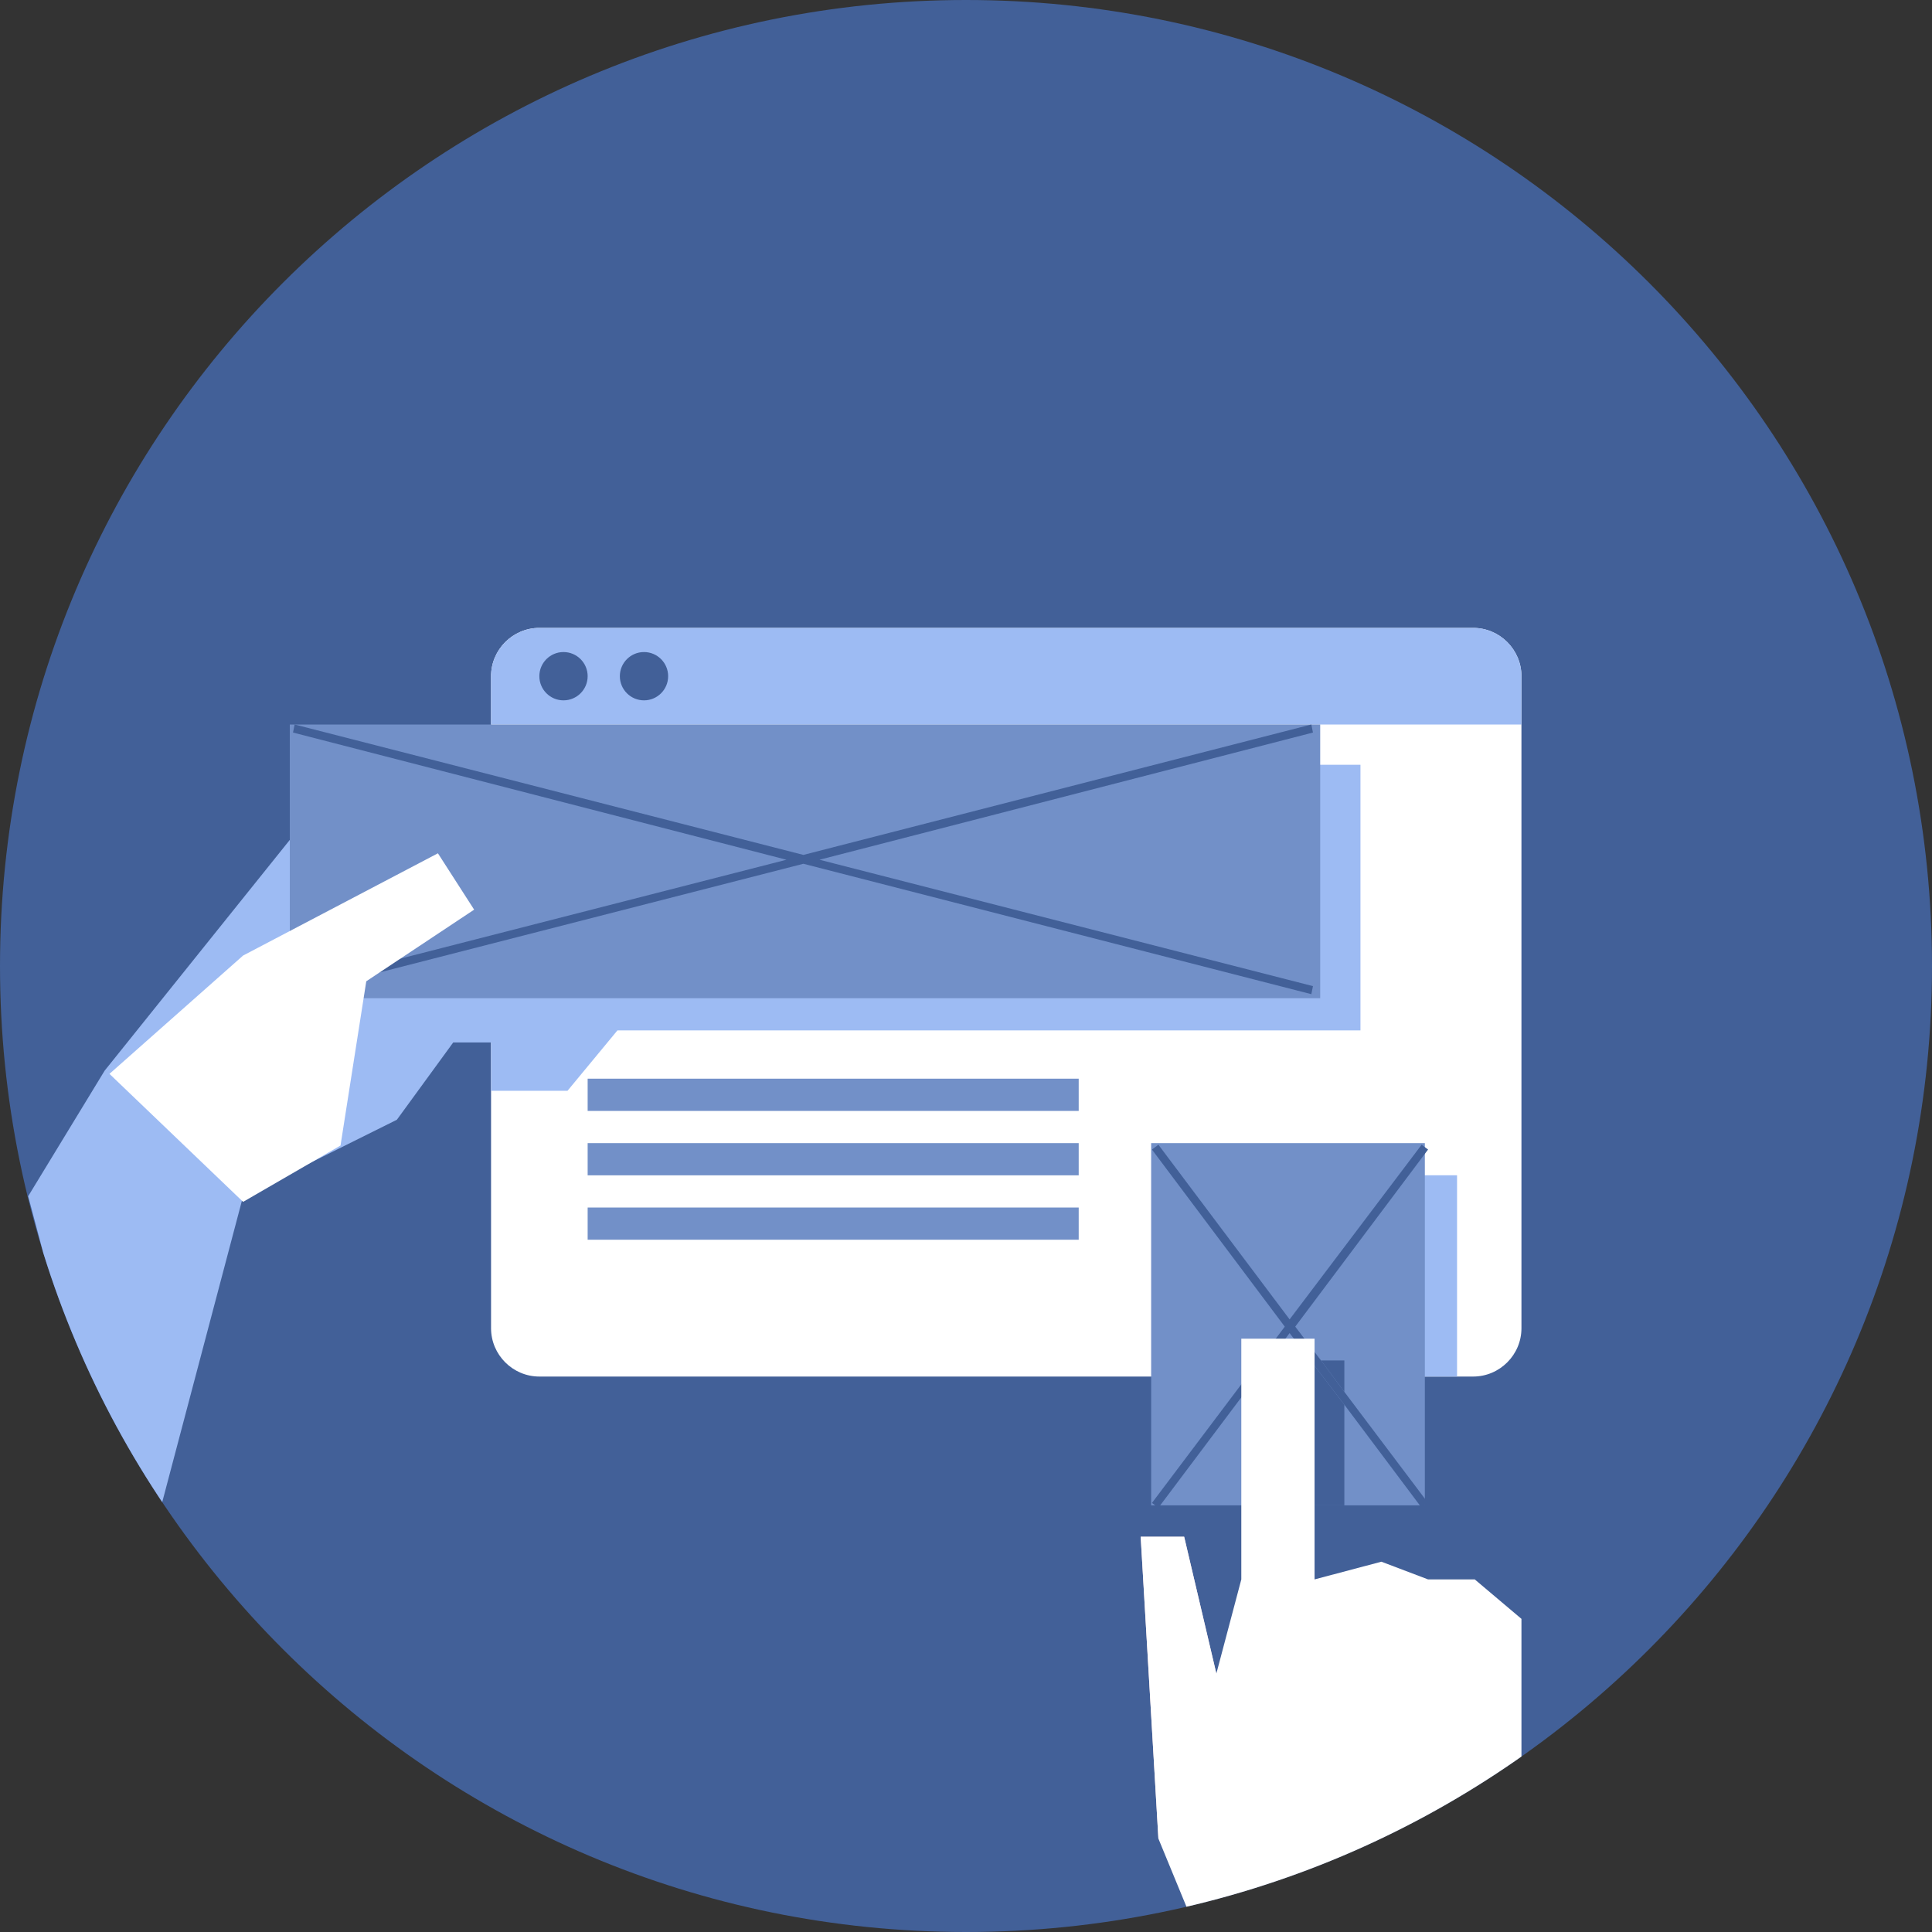 <?xml version="1.0" encoding="utf-8"?>
<!-- Generator: Adobe Illustrator 24.1.2, SVG Export Plug-In . SVG Version: 6.00 Build 0)  -->
<svg version="1.1" id="レイヤー_1" xmlns="http://www.w3.org/2000/svg" xmlns:xlink="http://www.w3.org/1999/xlink" x="0px"
	 y="0px" viewBox="0 0 240 240" style="enable-background:new 0 0 240 240;" xml:space="preserve">
<rect x="0" y="0" width="240" height="240" fill="#333333" stroke="none"/>
<style type="text/css">
	.st0{fill:#426098;}
	.st1{clip-path:url(#SVGID_2_);fill:#FFFFFF;}
	.st2{clip-path:url(#SVGID_2_);fill:#9DBBF3;}
	.st3{clip-path:url(#SVGID_2_);fill:#426098;}
	.st4{clip-path:url(#SVGID_2_);fill:#7290C8;}
	.st5{clip-path:url(#SVGID_2_);fill:#F4D6D6;}
</style>
<path id="長方形_1712" class="st0" d="M120,0L120,0c66.3,0,120,53.7,120,120l0,0c0,66.3-53.7,120-120,120l0,0
	C53.7,240,0,186.3,0,120l0,0C0,53.7,53.7,0,120,0z"/>
<g>
	<defs>
		<path id="SVGID_1_" d="M120,0L120,0c66.3,0,120,53.7,120,120l0,0c0,66.3-53.7,120-120,120l0,0C53.7,240,0,186.3,0,120l0,0
			C0,53.7,53.7,0,120,0z"/>
	</defs>
	<clipPath id="SVGID_2_">
		<use xlink:href="#SVGID_1_"  style="overflow:visible;"/>
	</clipPath>
	<path id="長方形_1682" class="st1" d="M67,78h116c3.3,0,6,2.7,6,6v81c0,3.3-2.7,6-6,6H67c-3.3,0-6-2.7-6-6V84
		C61,80.7,63.7,78,67,78z"/>
	<path id="長方形_1683" class="st2" d="M67,78h116c3.3,0,6,2.7,6,6v6l0,0H61l0,0v-6C61,80.7,63.7,78,67,78z"/>
	<circle id="楕円形_8" class="st3" cx="70" cy="84" r="3"/>
	<circle id="楕円形_9" class="st3" cx="80" cy="84" r="3"/>
	<rect id="長方形_1685" x="73" y="134" class="st4" width="61" height="4"/>
	<rect id="長方形_1686" x="73" y="142" class="st4" width="61" height="4"/>
	<rect id="長方形_1687" x="73" y="150" class="st4" width="61" height="4"/>
	<rect id="長方形_1689" x="147" y="146" class="st2" width="34" height="25"/>
	<polygon class="st2" points="169,95 73,95 73,121.5 70,121.5 71,118 62.7,92.6 39.8,99.6 13,133 3.5,148.6 16.9,198.9 30.2,148.6 
		49.3,139.1 56.3,129.5 61,129.5 61,135.5 70.5,135.5 76.7,128 169,128 	"/>
	<path id="パス_283" class="st5" d="M143.9,228.4l-2.2-37.5h5.4l4,17L143.9,228.4z"/>
	<rect id="長方形_1688" x="143" y="142" class="st4" width="34" height="45"/>
	<rect x="36" y="90" class="st4" width="128" height="34"/>
	<polygon class="st3" points="162,169 162,187 167,187 167,174.5 162.8,169 	"/>
	<polygon class="st3" points="167,169 164.1,169 167,172.9 	"/>
	<polygon class="st3" points="164.1,169 160.9,164.8 177.4,142.8 176.6,142.2 160.2,163.9 143.9,142.2 143.1,142.8 159.6,164.8 
		143.1,186.7 143.9,187.3 160.2,165.6 162.8,169 167,174.5 176.6,187.3 177.4,186.7 167,172.9 	"/>
	<polygon class="st3" points="163.1,122.5 101.8,106.8 163.1,91 162.9,90 99.8,106.2 36.6,90 36.4,91 97.7,106.8 36.4,122.5 
		36.6,123.5 99.8,107.3 162.9,123.5 	"/>
	<path id="パス_279" class="st1" d="M30.2,118.7l24.2-12.7l4.5,7l-13.4,8.9l-3.2,20.4l-12.1,7l-16.6-15.9L30.2,118.7z"/>
	<path id="パス_278" class="st1" d="M154.2,196.2v-29.9h9.1v29.9l8.3-2.2l5.8,2.2h5.8l5.8,4.9v29.5l-34.8,22.8l-10.3-25l-2.2-37.5
		h5.4l4,17L154.2,196.2z"/>
</g>
</svg>
